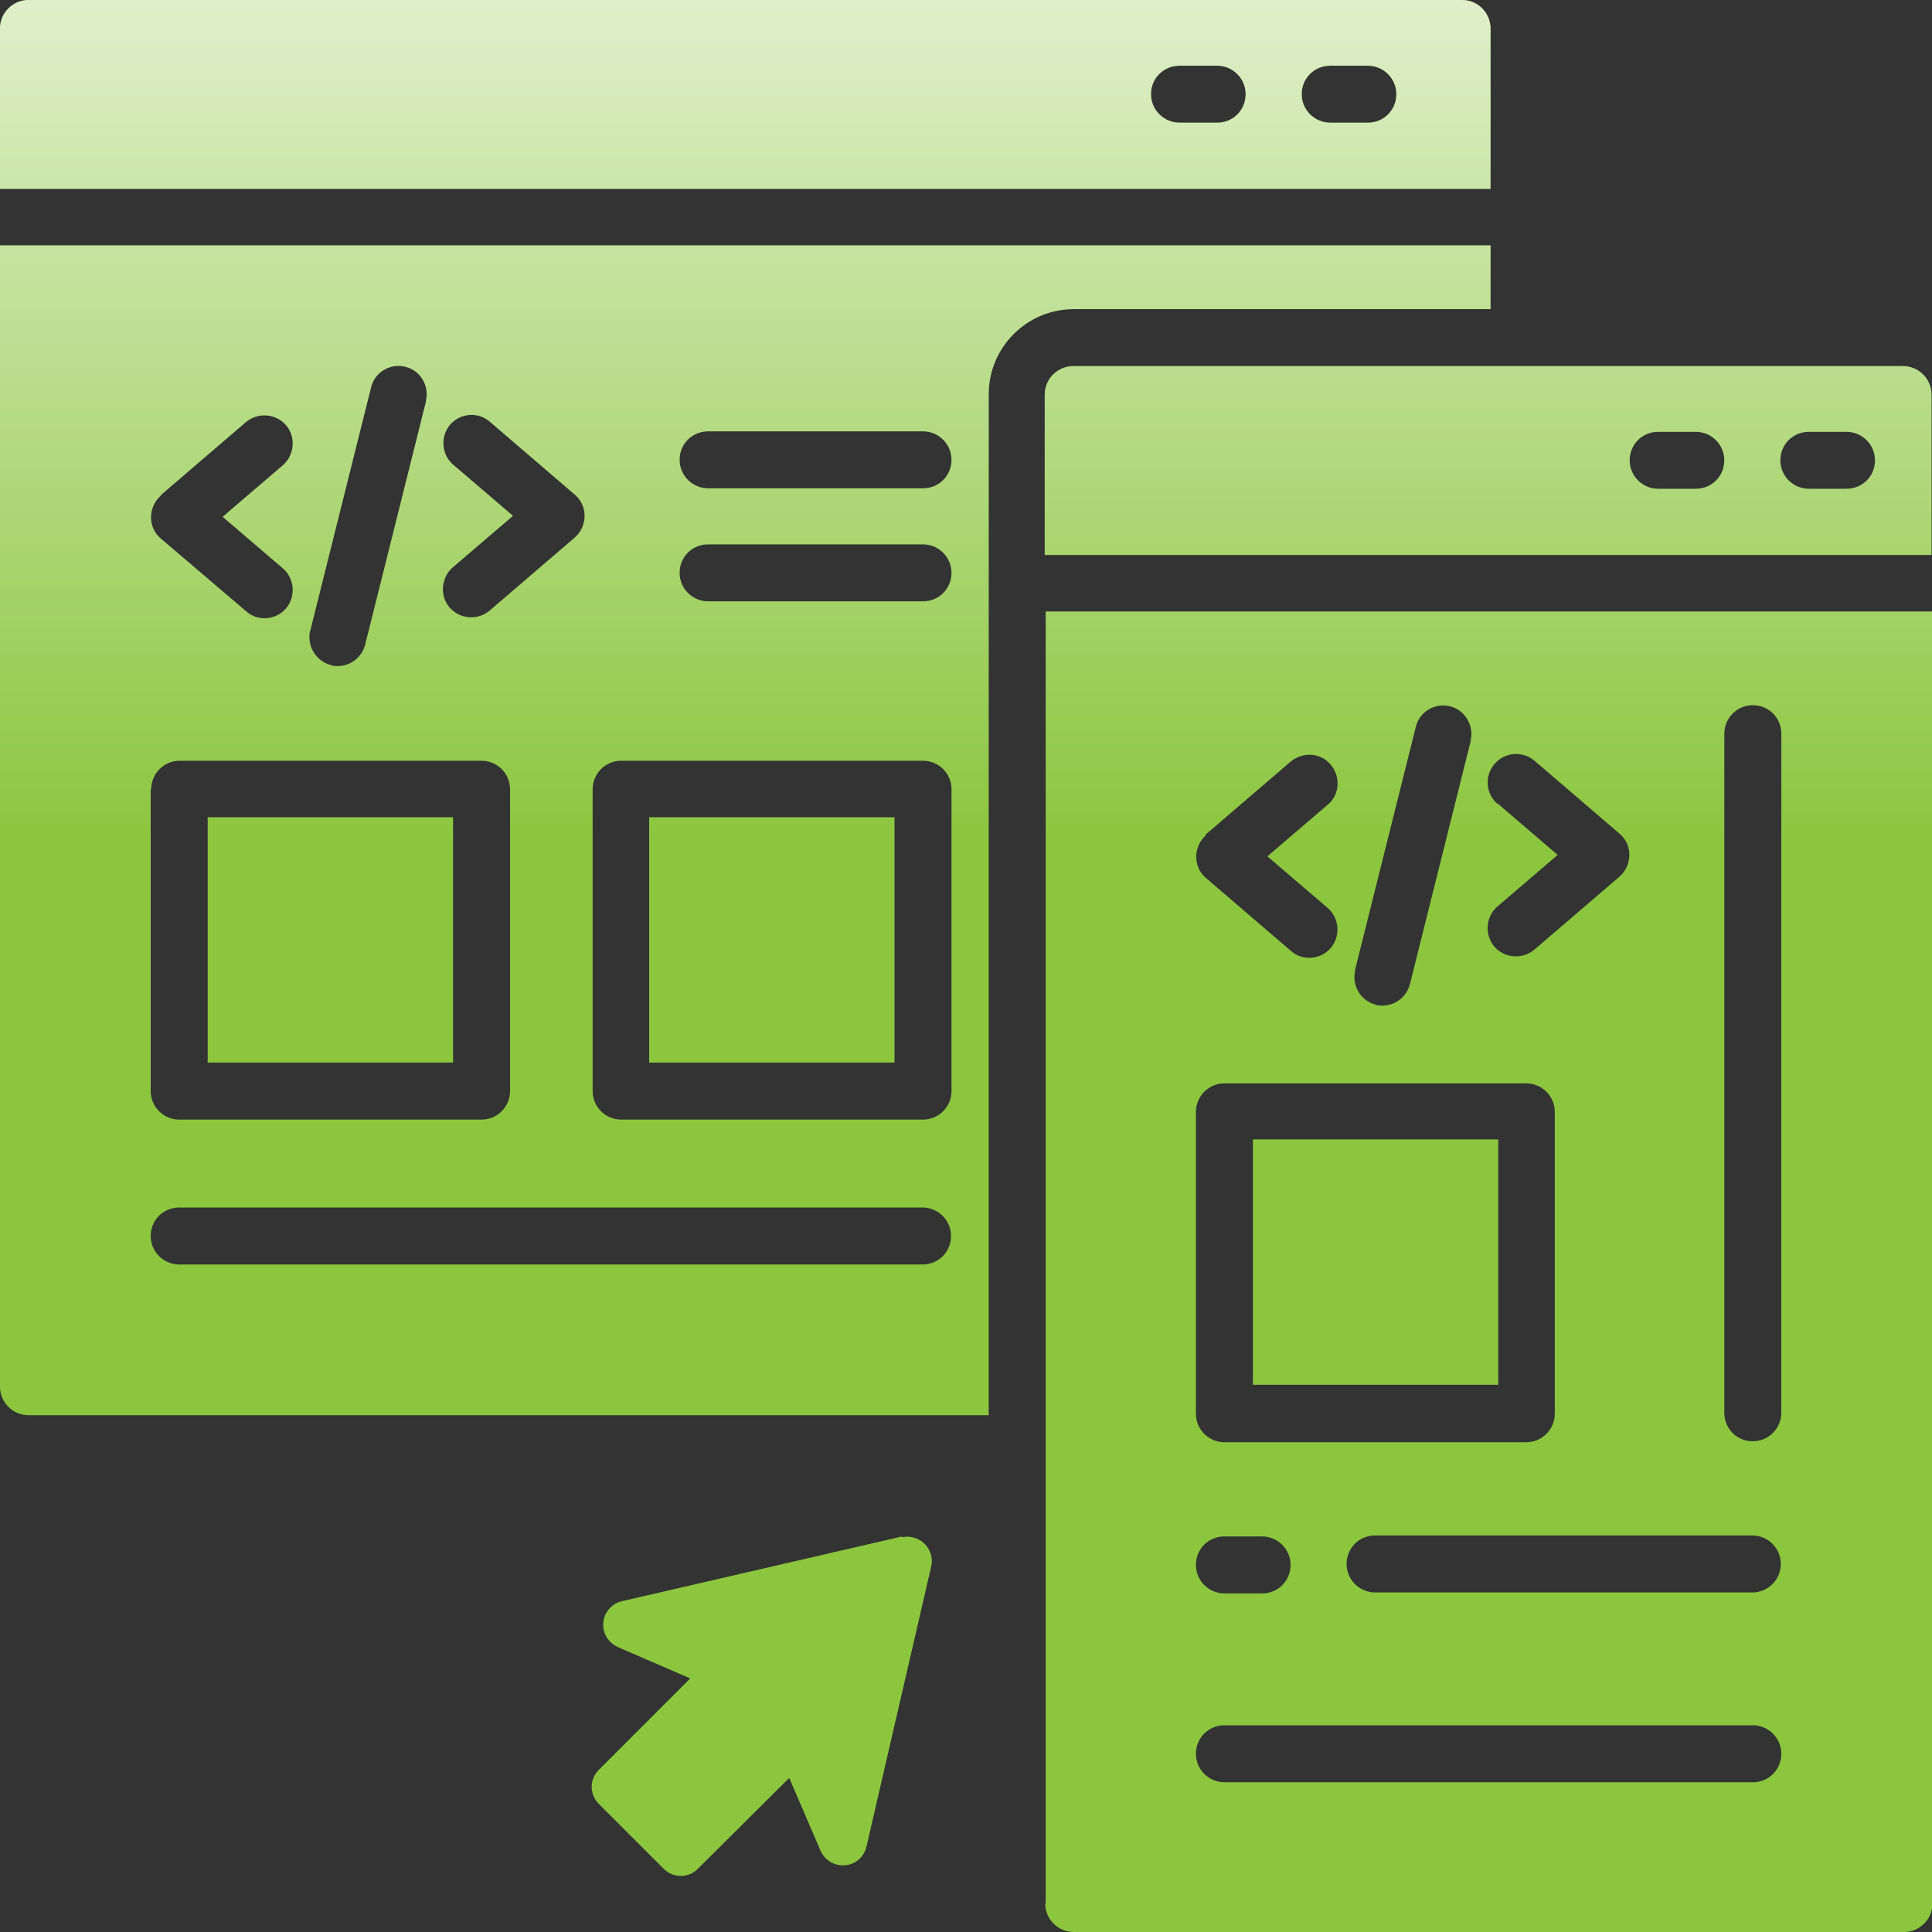 <?xml version="1.0" encoding="UTF-8"?>
<svg xmlns="http://www.w3.org/2000/svg" xmlns:xlink="http://www.w3.org/1999/xlink" id="Layer_1" data-name="Layer 1" viewBox="0 0 40 40">
  <rect x="0" y="0" width="40" height="40" fill="#333333" stroke="none"/>
  <defs>
    <style>
      .cls-1 {
        fill: url(#linear-gradient);
      }

      .cls-1, .cls-2, .cls-3, .cls-4, .cls-5, .cls-6, .cls-7, .cls-8, .cls-9 {
        stroke-width: 0px;
      }

      .cls-2 {
        fill: url(#linear-gradient-6);
      }

      .cls-3 {
        fill: #8cc63f;
      }

      .cls-4 {
        fill: url(#linear-gradient-5);
      }

      .cls-5 {
        fill: url(#linear-gradient-2);
      }

      .cls-6 {
        fill: url(#linear-gradient-7);
      }

      .cls-7 {
        fill: url(#linear-gradient-3);
      }

      .cls-8 {
        fill: url(#linear-gradient-8);
      }

      .cls-9 {
        fill: url(#linear-gradient-4);
      }
    </style>
    <linearGradient id="linear-gradient" x1="28.48" y1="-6.56" x2="28.48" y2="17.41" gradientUnits="userSpaceOnUse">
      <stop offset="0" stop-color="#fff"></stop>
      <stop offset="1" stop-color="#fff" stop-opacity="0"></stop>
    </linearGradient>
    <linearGradient id="linear-gradient-2" x1="30.82" x2="30.82" y2="17.41" xlink:href="#linear-gradient"></linearGradient>
    <linearGradient id="linear-gradient-3" x1="15.98" y1="-6.56" x2="15.98" y2="17.41" xlink:href="#linear-gradient"></linearGradient>
    <linearGradient id="linear-gradient-4" x1="6.84" y1="-6.56" x2="6.84" y2="17.41" xlink:href="#linear-gradient"></linearGradient>
    <linearGradient id="linear-gradient-5" x1="15.43" y1="-6.56" x2="15.43" y2="17.41" xlink:href="#linear-gradient"></linearGradient>
    <linearGradient id="linear-gradient-6" x1="15.43" y1="-6.56" x2="15.43" y2="17.41" xlink:href="#linear-gradient"></linearGradient>
    <linearGradient id="linear-gradient-7" x1="15.78" y1="-6.56" x2="15.78" y2="17.41" xlink:href="#linear-gradient"></linearGradient>
    <linearGradient id="linear-gradient-8" x1="30.82" x2="30.82" y2="17.41" xlink:href="#linear-gradient"></linearGradient>
  </defs>
  <g>
    <rect class="cls-3" x="25.94" y="23.59" width="5.08" height="5.08"></rect>
    <path class="cls-3" d="m21.64,39.41c0,.32.26.59.59.59h17.19c.32,0,.59-.26.59-.59V12.66h-18.36v26.76Zm14.06-24.22c0-.32.26-.59.59-.59s.59.26.59.59v14.06c0,.32-.26.59-.59.59s-.59-.26-.59-.59v-14.06Zm1.17,17.19c0,.32-.26.59-.59.59h-7.81c-.32,0-.59-.26-.59-.59s.26-.59.59-.59h7.81c.32,0,.59.26.59.59h0Zm-5.86-15.73c-.25-.21-.28-.58-.07-.83.21-.25.58-.28.83-.07,0,0,0,0,0,0l1.76,1.51c.25.21.27.58.06.83-.02.02-.04.04-.06.06l-1.76,1.51c-.25.21-.62.18-.83-.06-.21-.25-.18-.62.06-.83h0l1.25-1.07-1.25-1.07Zm-2.96,3.45l1.26-5.04c.07-.32.39-.51.7-.44s.51.39.44.7c0,0,0,.01,0,.02l-1.26,5.04c-.07.26-.3.44-.57.44-.05,0-.1,0-.14-.02-.31-.08-.5-.4-.42-.71h0Zm-3.09-2.82l1.76-1.51c.25-.21.62-.19.83.06.21.25.19.62-.06.83l-1.25,1.07,1.25,1.07c.24.21.27.58.06.83-.21.24-.58.27-.82.06l-1.76-1.51c-.25-.21-.27-.58-.06-.83.02-.02.04-.04.06-.06h0Zm-.2,5.74c0-.32.26-.59.59-.59h6.25c.32,0,.59.26.59.59v6.25c0,.32-.26.59-.59.59h-6.25c-.32,0-.59-.26-.59-.59h0v-6.25Zm.59,8.79h.78c.32,0,.59.26.59.59s-.26.59-.59.59h-.78c-.32,0-.59-.26-.59-.59s.26-.59.59-.59Zm0,3.91h10.94c.32,0,.59.26.59.59s-.26.59-.59.59h-10.94c-.32,0-.59-.26-.59-.59s.26-.59.59-.59Z"></path>
    <rect class="cls-3" x="13.44" y="16.92" width="5.08" height="5.08"></rect>
    <rect class="cls-3" x="4.3" y="16.92" width="5.08" height="5.08"></rect>
    <path class="cls-3" d="m30.86,6.41v-1.33H0v23.63c0,.32.26.59.59.59h19.88V8.16c0-.97.79-1.76,1.76-1.76h8.63Zm-21.48,3.21c-.24-.21-.27-.58-.06-.83.21-.24.58-.27.82-.06l1.76,1.51c.25.21.27.58.06.83-.02.02-.04.04-.06.06l-1.76,1.51c-.25.21-.62.18-.83-.06s-.18-.62.06-.83l1.25-1.07-1.25-1.07Zm-2.96,3.45l1.26-5.04c.07-.32.39-.51.7-.44.32.07.51.39.44.7,0,0,0,.01,0,.02l-1.26,5.04c-.07.26-.3.44-.57.44-.05,0-.1,0-.14-.02-.31-.08-.5-.4-.43-.71,0,0,0,0,0,0Zm-3.09-2.82l1.76-1.51c.25-.21.62-.18.83.06s.18.62-.06.83l-1.25,1.07,1.25,1.07c.24.21.27.58.06.83-.21.24-.58.27-.82.06l-1.77-1.51c-.25-.21-.27-.58-.06-.83.02-.02.04-.04.06-.06Zm-.2,6.09c0-.32.26-.59.59-.59h6.25c.32,0,.59.26.59.59v6.25c0,.32-.26.59-.59.59H3.71c-.32,0-.59-.26-.59-.59v-6.25Zm15.98,9.84H3.71c-.32,0-.59-.26-.59-.59s.26-.59.59-.59h15.39c.32,0,.59.26.59.59s-.26.59-.59.59h0Zm.59-3.59c0,.32-.26.59-.59.59h-6.25c-.32,0-.59-.26-.59-.59v-6.25c0-.32.26-.59.59-.59h6.25c.32,0,.59.26.59.59v6.25Zm-.59-10.14h-4.45c-.32,0-.59-.26-.59-.59s.26-.59.59-.59h4.45c.32,0,.59.26.59.59s-.26.59-.59.59h0Zm0-2.34h-4.45c-.32,0-.59-.26-.59-.59s.26-.59.59-.59h4.45c.32,0,.59.26.59.59s-.26.59-.59.59h0Z"></path>
    <path class="cls-3" d="m30.86.59c0-.32-.26-.59-.59-.59H.59c-.32,0-.59.26-.59.59v3.32h30.86V.59Zm-5.66,1.95h-.78c-.32,0-.59-.26-.59-.59s.26-.59.59-.59h.78c.32,0,.59.26.59.59s-.26.59-.59.59Zm3.12,0h-.78c-.32,0-.59-.26-.59-.59s.26-.59.59-.59h.78c.32,0,.59.26.59.59s-.26.59-.59.59Z"></path>
    <path class="cls-3" d="m18.68,31.81l-5.8,1.34c-.27.06-.44.33-.38.6.04.16.14.28.29.35l1.5.65-1.89,1.89c-.2.2-.2.51,0,.71l1.34,1.34c.2.2.51.2.71,0l1.89-1.88.65,1.51c.11.25.41.37.66.26.15-.06.25-.19.29-.35l1.34-5.8c.06-.27-.11-.54-.38-.6-.07-.02-.15-.02-.23,0h0Z"></path>
    <path class="cls-3" d="m39.41,7.58h-17.19c-.32,0-.59.26-.59.59v3.32h18.36v-3.32c0-.32-.26-.59-.59-.59Zm-4.3,2.54h-.78c-.32,0-.59-.26-.59-.59s.26-.59.59-.59h.78c.32,0,.59.26.59.59s-.26.59-.59.59Zm3.12,0h-.78c-.32,0-.59-.26-.59-.59s.26-.59.59-.59h.78c.32,0,.59.26.59.59s-.26.59-.59.59h0Z"></path>
  </g>
  <g>
    <rect class="cls-1" x="25.94" y="23.59" width="5.08" height="5.08"></rect>
    <path class="cls-5" d="m21.64,39.41c0,.32.26.59.59.59h17.19c.32,0,.59-.26.59-.59V12.66h-18.36v26.76Zm14.06-24.22c0-.32.26-.59.59-.59s.59.26.59.59v14.06c0,.32-.26.59-.59.59s-.59-.26-.59-.59v-14.06Zm1.17,17.19c0,.32-.26.59-.59.59h-7.81c-.32,0-.59-.26-.59-.59s.26-.59.59-.59h7.81c.32,0,.59.26.59.59h0Zm-5.86-15.73c-.25-.21-.28-.58-.07-.83.21-.25.58-.28.83-.07,0,0,0,0,0,0l1.76,1.51c.25.21.27.58.06.83-.02.02-.04.04-.06.06l-1.76,1.51c-.25.21-.62.18-.83-.06-.21-.25-.18-.62.06-.83h0l1.25-1.07-1.25-1.07Zm-2.96,3.45l1.26-5.04c.07-.32.39-.51.7-.44s.51.39.44.7c0,0,0,.01,0,.02l-1.26,5.04c-.07.26-.3.44-.57.44-.05,0-.1,0-.14-.02-.31-.08-.5-.4-.42-.71h0Zm-3.09-2.82l1.76-1.51c.25-.21.62-.19.83.06.21.25.19.62-.06.83l-1.25,1.07,1.25,1.07c.24.21.27.58.06.83-.21.24-.58.27-.82.06l-1.76-1.51c-.25-.21-.27-.58-.06-.83.02-.02.04-.04.06-.06h0Zm-.2,5.74c0-.32.26-.59.59-.59h6.25c.32,0,.59.26.59.59v6.25c0,.32-.26.59-.59.59h-6.25c-.32,0-.59-.26-.59-.59h0v-6.25Zm.59,8.79h.78c.32,0,.59.26.59.59s-.26.59-.59.59h-.78c-.32,0-.59-.26-.59-.59s.26-.59.59-.59Zm0,3.91h10.94c.32,0,.59.26.59.59s-.26.59-.59.59h-10.94c-.32,0-.59-.26-.59-.59s.26-.59.59-.59Z"></path>
    <rect class="cls-7" x="13.44" y="16.92" width="5.08" height="5.08"></rect>
    <rect class="cls-9" x="4.3" y="16.92" width="5.08" height="5.08"></rect>
    <path class="cls-4" d="m30.86,6.41v-1.33H0v23.63c0,.32.26.59.59.59h19.88V8.16c0-.97.79-1.76,1.76-1.76h8.63Zm-21.48,3.21c-.24-.21-.27-.58-.06-.83.21-.24.58-.27.82-.06l1.76,1.51c.25.21.27.58.06.83-.02.02-.04.04-.06.06l-1.76,1.51c-.25.21-.62.18-.83-.06s-.18-.62.06-.83l1.25-1.07-1.25-1.07Zm-2.96,3.45l1.26-5.04c.07-.32.39-.51.7-.44.32.07.51.39.44.7,0,0,0,.01,0,.02l-1.26,5.04c-.07.26-.3.44-.57.44-.05,0-.1,0-.14-.02-.31-.08-.5-.4-.43-.71,0,0,0,0,0,0Zm-3.09-2.82l1.76-1.51c.25-.21.62-.18.83.06s.18.62-.06.83l-1.25,1.07,1.25,1.07c.24.21.27.58.06.83-.21.24-.58.27-.82.06l-1.77-1.51c-.25-.21-.27-.58-.06-.83.02-.02.04-.04.06-.06Zm-.2,6.09c0-.32.26-.59.59-.59h6.25c.32,0,.59.26.59.59v6.25c0,.32-.26.59-.59.59H3.71c-.32,0-.59-.26-.59-.59v-6.25Zm15.98,9.84H3.71c-.32,0-.59-.26-.59-.59s.26-.59.59-.59h15.39c.32,0,.59.26.59.59s-.26.59-.59.59h0Zm.59-3.59c0,.32-.26.59-.59.59h-6.25c-.32,0-.59-.26-.59-.59v-6.25c0-.32.26-.59.59-.59h6.25c.32,0,.59.26.59.59v6.25Zm-.59-10.14h-4.45c-.32,0-.59-.26-.59-.59s.26-.59.59-.59h4.45c.32,0,.59.26.59.59s-.26.59-.59.59h0Zm0-2.34h-4.45c-.32,0-.59-.26-.59-.59s.26-.59.59-.59h4.45c.32,0,.59.26.59.59s-.26.59-.59.59h0Z"></path>
    <path class="cls-2" d="m30.86.59c0-.32-.26-.59-.59-.59H.59c-.32,0-.59.26-.59.59v3.32h30.86V.59Zm-5.66,1.95h-.78c-.32,0-.59-.26-.59-.59s.26-.59.59-.59h.78c.32,0,.59.26.59.59s-.26.59-.59.59Zm3.12,0h-.78c-.32,0-.59-.26-.59-.59s.26-.59.59-.59h.78c.32,0,.59.26.59.59s-.26.59-.59.59Z"></path>
    <path class="cls-6" d="m18.68,31.81l-5.8,1.34c-.27.06-.44.33-.38.6.04.16.14.28.29.35l1.5.65-1.89,1.89c-.2.2-.2.51,0,.71l1.34,1.34c.2.2.51.2.71,0l1.89-1.88.65,1.51c.11.25.41.37.66.26.15-.06.25-.19.29-.35l1.34-5.8c.06-.27-.11-.54-.38-.6-.07-.02-.15-.02-.23,0h0Z"></path>
    <path class="cls-8" d="m39.41,7.58h-17.19c-.32,0-.59.26-.59.59v3.32h18.36v-3.32c0-.32-.26-.59-.59-.59Zm-4.3,2.54h-.78c-.32,0-.59-.26-.59-.59s.26-.59.59-.59h.78c.32,0,.59.26.59.59s-.26.59-.59.59Zm3.12,0h-.78c-.32,0-.59-.26-.59-.59s.26-.59.59-.59h.78c.32,0,.59.26.59.59s-.26.59-.59.59h0Z"></path>
  </g>
</svg>
